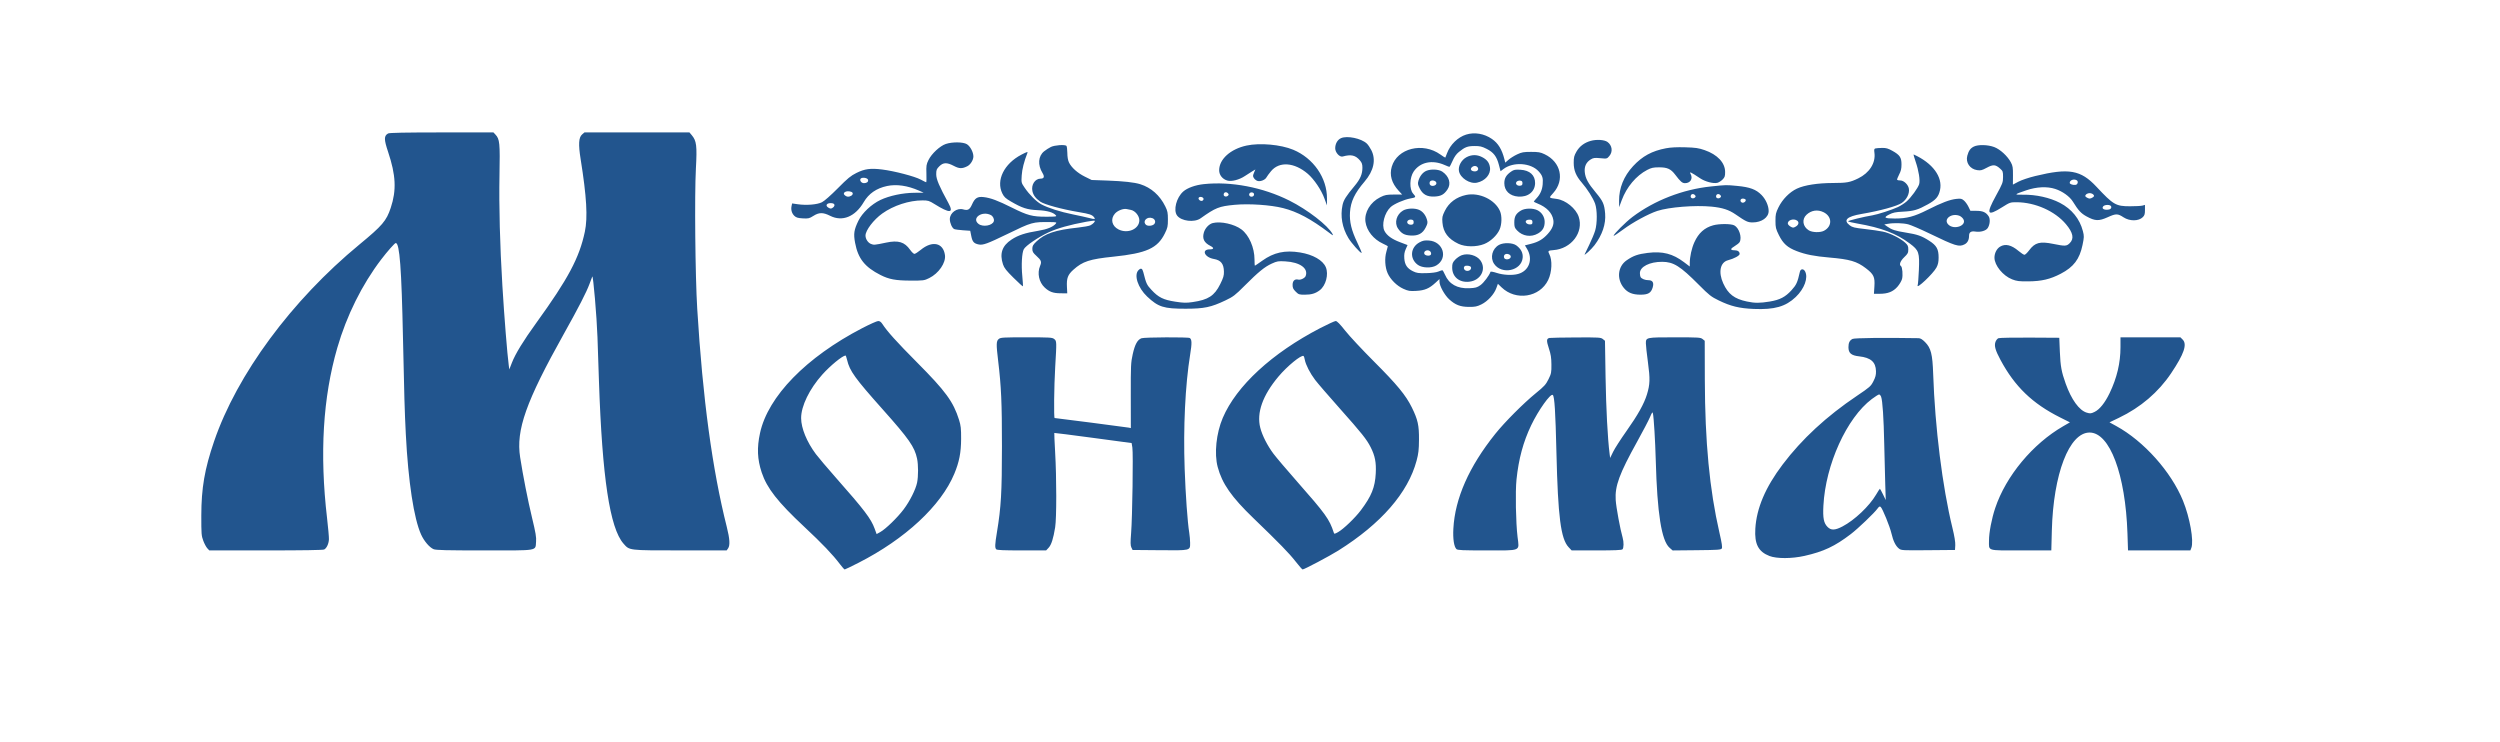 <svg width="2757" height="818" viewBox="0 0 2757 818" fill="none" xmlns="http://www.w3.org/2000/svg">
<rect width="2757" height="818" fill="white"/>
<path fill-rule="evenodd" clip-rule="evenodd" d="M427.972 147.195C423.358 149.811 423.36 153.645 427.978 167.45C436.6 193.219 437.383 209.736 430.907 229.192C426.112 243.596 421.715 248.748 396.428 269.591C321.629 331.243 261.316 412.937 236.069 486.799C225.654 517.268 222.045 538.232 222.003 568.5C221.974 588.875 222.137 590.937 224.205 596.418C225.434 599.672 227.425 603.385 228.63 604.668L230.821 607H293.212C334.092 607 356.267 606.645 357.527 605.97C360.274 604.501 362.544 599.593 362.74 594.703C362.832 592.392 361.911 581.95 360.693 571.5C352.397 500.307 356.118 438.285 371.969 383.567C382.261 348.041 399.235 313.87 420.347 286.175C427.232 277.144 435.33 268 436.443 268C440.719 268 442.809 295.727 444.432 374C445.689 434.56 446.275 454.36 447.544 479C450.24 531.341 456.429 571.922 464.396 589.492C467.702 596.785 473.649 603.752 478.19 605.653C480.75 606.725 492.209 607 534.285 607C594.995 607 590.229 607.811 591.172 597.324C591.6 592.566 590.769 587.657 586.631 570.5C582.095 551.691 576.745 524.486 573.601 504.231C568.937 474.196 579.986 443.012 621.787 368.237C638.436 338.454 646.662 322.432 650.146 313C651.466 309.425 652.822 305.825 653.158 305C654.109 302.668 658.155 349.812 658.891 371.791C659.254 382.631 659.991 404.55 660.53 420.5C664.11 526.615 672.522 582.32 687.551 599.437C694.333 607.161 692.608 606.953 750.165 606.978L801.359 607L802.915 604.777C805.245 601.451 804.822 594.271 801.525 581.192C785.54 517.78 774.966 439.753 768.906 340.5C766.703 304.417 765.852 214.996 767.435 185.896C768.809 160.625 768.155 155.342 762.875 149.067L760.294 146H702.439H644.584L641.955 148.261C638.157 151.528 637.704 159.101 640.326 175.5C646.947 216.91 648.282 239.841 644.982 255.5C638.914 284.291 626.576 307.468 591.503 355.962C577.126 375.84 568.379 390.129 564.527 400.028L561.656 407.408L561.056 402.954C559.422 390.818 556.079 349.021 554.023 315C551.314 270.202 550.191 227.427 550.83 193.374C551.501 157.598 551.085 153.41 546.36 148.38L544.123 146L487.048 146.03C446.391 146.052 429.397 146.387 427.972 147.195ZM1616.87 148.418C1607.73 151.278 1599.3 159.483 1595.81 168.926C1594.88 171.442 1594.02 173.643 1593.89 173.819C1593.77 173.994 1591.36 172.481 1588.54 170.455C1569.04 156.441 1540.8 163.482 1534.84 183.847C1532.14 193.061 1534.68 201.931 1542.43 210.349L1546.26 214.5L1537.11 214.548C1529.08 214.591 1527.26 214.949 1522.12 217.51C1511.18 222.957 1504.41 234.241 1505.84 244.646C1507.19 254.546 1514.72 263.933 1525.1 268.688C1528.05 270.04 1530.47 271.382 1530.47 271.669C1530.47 271.957 1529.74 274.703 1528.85 277.771C1526.8 284.809 1527.4 294.788 1530.25 301.233C1533.33 308.2 1540.45 315.268 1547.63 318.489C1553.09 320.941 1554.62 321.188 1561.86 320.791C1571.19 320.279 1576.16 318.171 1583.07 311.802L1587.47 307.745V310.713C1587.47 315.258 1593 325.312 1598.07 329.986C1604.89 336.271 1610.42 338.408 1619.97 338.453C1626.76 338.485 1628.84 338.065 1633.7 335.683C1640.61 332.295 1647.7 324.576 1650.14 317.789L1651.87 312.979L1655.92 316.885C1671.7 332.108 1698.04 327.977 1707.31 308.823C1711.53 300.117 1712.1 286.775 1708.54 280.12C1706.73 276.753 1707.28 276.255 1713.22 275.817C1732.9 274.368 1746.67 256.169 1741.01 239.113C1737.95 229.894 1726.68 220.714 1716.8 219.386C1707.61 218.15 1707.83 218.51 1712.92 212.852C1725.78 198.545 1721.38 178.664 1703.47 170.123C1698.73 167.862 1696.66 167.5 1688.47 167.5C1680.2 167.5 1678.21 167.855 1673.11 170.247C1669.88 171.758 1665.61 174.425 1663.62 176.172L1660 179.35L1659.15 175.925C1656.35 164.749 1652.22 157.986 1645.28 153.211C1636.74 147.339 1626.07 145.538 1616.87 148.418ZM1478.79 152.397C1474.98 154.132 1472.47 158.552 1472.47 163.527C1472.47 168.227 1477.34 173.553 1480.75 172.595C1490.01 170.001 1494.88 171.136 1499.85 177.041C1501.88 179.452 1502.47 181.234 1502.47 184.951C1502.47 192.069 1500.12 197.504 1493.71 205.183C1484.5 216.229 1481.71 220.643 1480.56 226.033C1477.91 238.371 1480.16 251.088 1486.99 262.5C1490.36 268.113 1500.01 279 1501.63 279C1502.03 279 1499.89 273.883 1496.89 267.629C1490.36 254.049 1488.08 244.596 1488.77 234C1489.55 222.214 1493.94 212.997 1504.83 200.261C1515.05 188.318 1517.67 176.015 1512.25 165.5C1510.83 162.75 1508.61 159.509 1507.31 158.299C1501.16 152.571 1485.51 149.332 1478.79 152.397ZM1754.27 155.347C1747.21 157.327 1741.89 161.344 1738.5 167.251C1735.94 171.716 1735.49 173.546 1735.49 179.5C1735.49 187.901 1737.99 194.019 1744.49 201.505C1750.48 208.415 1756.89 218.538 1759.04 224.5C1761.5 231.332 1761.54 246.404 1759.11 254.41C1758.13 257.66 1755.22 264.635 1752.65 269.91C1750.08 275.184 1747.81 279.904 1747.59 280.399C1746.62 282.651 1754.96 274.971 1758.4 270.448C1767.04 259.084 1771.09 247.005 1770.14 235.5C1769.27 225.07 1767.87 221.915 1759.82 212.28C1751.25 202.019 1748.33 196.599 1747.67 189.694C1747.08 183.563 1749.28 178.901 1754.19 175.864C1757.15 174.036 1758.49 173.86 1764.87 174.459C1772.17 175.142 1772.17 175.141 1774.82 171.995C1778.84 167.225 1777.9 160.341 1772.73 156.549C1769.39 154.104 1760.72 153.539 1754.27 155.347ZM1043.07 158.756C1036.61 160.907 1027.37 169.468 1023.94 176.477C1021.58 181.299 1021.36 182.729 1021.65 191.407C1021.83 196.686 1021.71 201.003 1021.4 201.002C1021.08 201.001 1018.38 199.673 1015.38 198.051C1008.87 194.522 986.402 188.639 972.996 186.952C960.052 185.323 953.652 186.17 944.472 190.728C938.197 193.843 934.848 196.598 923.972 207.593C916.398 215.249 909.114 221.676 906.52 222.99C901.279 225.647 889.414 226.646 879.764 225.244L873.556 224.342L872.934 227.171C872.032 231.281 873.219 235.414 876.073 238.094C878.063 239.964 879.94 240.518 885.325 240.822C891.498 241.171 892.504 240.936 896.973 238.102C903.296 234.092 907.682 234.068 915.472 238C928.944 244.801 943.112 239.027 952.532 222.898C958.03 213.483 966.526 207.616 978.271 205.124C988.668 202.918 1000.83 204.663 1013.31 210.152L1018.65 212.5L1008.31 212.594C995.524 212.71 980.726 215.851 970.891 220.538C961.028 225.238 950.844 234.839 946.695 243.347C941.773 253.443 941.12 257.765 943 267.8C946.245 285.119 953.653 294.493 971.043 303.288C980.441 308.041 987.655 309.39 1003.97 309.447C1018.43 309.498 1019.18 309.4 1024.69 306.694C1035.19 301.535 1043.26 289.789 1042.1 281.339C1040.24 267.702 1028.17 265.049 1015.48 275.484C1012.46 277.968 1009.28 280 1008.42 280C1007.56 280 1005.43 277.973 1003.68 275.496C997.55 266.796 990.677 264.725 977.287 267.542C964.429 270.248 963.646 270.315 960.411 268.975C957.135 267.618 954.472 263.497 954.472 259.785C954.472 254.048 963.419 242.279 972.955 235.475C985.375 226.612 1002.56 221 1017.28 221C1023.52 221 1024.67 221.347 1030.54 225.018C1047.53 235.632 1052.15 235.327 1045.95 224C1035.73 205.32 1032.47 197.65 1032.47 192.252C1032.47 187.385 1032.84 186.435 1035.87 183.4C1040.23 179.046 1044.25 178.938 1051.91 182.967C1057.9 186.12 1061.03 186.192 1066.77 183.309C1070.3 181.532 1073.47 176.399 1073.45 172.5C1073.42 167.784 1069.95 161.261 1066.28 159.024C1062.11 156.484 1050.3 156.347 1043.07 158.756ZM1374.68 160.525C1356.98 164.369 1344.56 175.541 1344.49 187.673C1344.47 192.911 1348.03 197.489 1353.4 199.096C1358.07 200.495 1366.7 198.286 1372.91 194.098C1375.15 192.594 1378.65 190.351 1380.7 189.114L1384.43 186.865L1382.9 190.527C1381.52 193.827 1381.52 194.426 1382.93 196.579C1383.79 197.893 1385.62 199.251 1387 199.597C1390.22 200.404 1395.23 198.334 1396.66 195.613C1397.27 194.451 1399.54 191.363 1401.71 188.751C1410.8 177.805 1427.38 178.989 1442.19 191.642C1449.15 197.587 1457.19 209.508 1460.63 219L1463.36 226.5L1463.4 219C1463.54 196.21 1448.48 174.436 1426.17 165.146C1412.38 159.406 1389.35 157.339 1374.68 160.525ZM1158.94 162.059C1156.72 163.136 1153.29 165.349 1151.32 166.977C1144.89 172.27 1144.22 181.9 1149.66 190.775C1152.15 194.835 1151.44 197 1147.64 197C1141.4 197 1136.99 203.777 1138.58 210.923C1139.56 215.326 1142.16 218.795 1147.14 222.318C1151.65 225.509 1170.94 230.755 1189.89 233.945C1201.73 235.937 1204.2 236.762 1206.45 239.47C1208.43 241.859 1207.4 242.065 1201.42 240.48C1198.43 239.685 1190.22 237.871 1183.19 236.449C1169.28 233.638 1155.63 229.28 1148.35 225.329C1142.9 222.371 1135.2 214.694 1129.98 207C1126.28 201.55 1126.25 201.428 1126.74 193.5C1127.16 186.653 1129.31 178.183 1133.05 168.611C1133.66 167.071 1132.43 167.435 1126.38 170.589C1107.3 180.545 1098.28 198.831 1105.33 213.261C1107.26 217.194 1108.89 218.739 1114.71 222.141C1127.2 229.436 1132.76 231.234 1144.47 231.774C1155.02 232.26 1161.74 234.205 1164.54 237.586C1165.54 238.791 1163.96 239 1153.8 239C1138.46 239 1133.33 237.642 1115.97 228.988C1100.23 221.142 1092.5 218.256 1084.8 217.351C1077.99 216.55 1075.08 218.384 1071.95 225.448C1069.38 231.262 1067.35 232.399 1062.19 230.919C1055.38 228.967 1047.47 234.747 1047.47 241.676C1047.47 245.882 1049.97 251.543 1052.3 252.616C1053.22 253.04 1057.57 253.637 1061.97 253.943L1069.97 254.5L1071.12 260.315C1072.38 266.7 1074.04 268.557 1079.45 269.622C1084.05 270.53 1088.92 268.752 1110.47 258.291C1138.23 244.817 1138.7 244.688 1158.34 244.915C1164.9 244.991 1165.57 245.172 1164.42 246.558C1161.39 250.219 1154.7 252.951 1144.96 254.516C1130.59 256.824 1122.86 259.37 1115.47 264.228C1105.11 271.038 1102.16 279.667 1106.11 291.572C1107.42 295.515 1109.73 298.465 1117.69 306.332C1123.16 311.74 1127.82 315.982 1128.05 315.758C1128.27 315.534 1127.97 310.434 1127.39 304.425C1126.19 292.19 1126.93 278.938 1129.04 274.86C1131.02 271.041 1144.73 261.681 1156.22 256.302C1165.85 251.795 1179.69 247.89 1197.85 244.553C1202.73 243.656 1206.96 243.154 1207.24 243.437C1208.02 244.214 1205.45 246.963 1202.54 248.456C1201.13 249.184 1195.02 250.31 1188.97 250.957C1163.62 253.671 1152.2 257.506 1142.89 266.423C1139.21 269.948 1138.47 271.282 1138.47 274.387C1138.47 277.531 1139.17 278.756 1142.95 282.188C1148.39 287.144 1148.94 288.644 1146.99 293.307C1143.64 301.311 1145.79 311.254 1152.13 317.136C1157.22 321.854 1161.38 323.367 1169.47 323.436L1176.97 323.5L1176.62 316.323C1176.15 306.736 1177.56 303.007 1183.74 297.446C1193.95 288.272 1201.65 285.765 1227.97 283.045C1264.37 279.285 1276.53 273.78 1284.59 257.417C1287.63 251.235 1287.97 249.683 1287.97 242.021C1287.97 234.666 1287.58 232.701 1285.1 227.662C1279.1 215.437 1269.52 206.93 1257.47 203.139C1251.01 201.105 1239.09 199.783 1221.42 199.139L1203.86 198.5L1196.37 194.794C1188.25 190.782 1181.56 184.79 1178.83 179.092C1177.73 176.803 1177.09 172.962 1177.05 168.5C1177.02 164.65 1176.54 161.169 1175.98 160.765C1173.9 159.254 1163.01 160.081 1158.94 162.059ZM2176.77 161.624C2172.97 163.496 2171.03 166.22 2169.54 171.743C2167.52 179.243 2172.4 186.417 2180.32 187.605C2184.3 188.201 2185.66 187.866 2190.99 184.989C2198.03 181.189 2200.6 181.354 2205.73 185.941C2208.75 188.64 2208.97 189.281 2208.96 195.207C2208.94 201.255 2208.55 202.288 2201.14 215.82C2189.93 236.302 2191.34 238.981 2207.87 228.593C2216.53 223.152 2216.97 223.001 2223.87 223.022C2244.39 223.084 2266.27 232.814 2278.36 247.255C2286.22 256.638 2287.52 263.103 2282.55 268.077C2279.05 271.58 2277.5 271.655 2264.31 268.967C2249.64 265.977 2244.18 267.428 2237.76 276.025C2235.72 278.761 2233.38 281 2232.57 281C2231.76 281 2228.88 279.129 2226.17 276.842C2218.11 270.05 2211.46 268.488 2205.66 272.026C2201.97 274.274 2199.46 279.243 2199.49 284.218C2199.55 292.713 2208.9 304.156 2218.97 308.067C2224.14 310.074 2226.63 310.382 2236.97 310.292C2251.51 310.166 2260.94 307.939 2272.58 301.885C2286.8 294.485 2293.37 285.815 2296.61 270.169C2298.4 261.543 2298.43 260.392 2297.03 254.934C2293.57 241.428 2284.71 230.491 2271.75 223.754C2260.44 217.871 2245.21 214.499 2230.97 214.725C2220.67 214.889 2220.96 214.495 2234.59 209.862C2245.98 205.988 2257.54 205.437 2266.47 208.342C2274.51 210.954 2282.46 216.668 2285.97 222.353C2292.01 232.116 2294.99 235.347 2301.05 238.663C2310.49 243.831 2314.55 243.981 2324.41 239.528C2333.54 235.407 2335.38 235.423 2341.87 239.677C2348.66 244.116 2358.54 244.024 2363.08 239.479C2365.03 237.534 2365.47 236.059 2365.47 231.526V225.962L2362.72 226.722C2361.21 227.141 2355.02 227.48 2348.97 227.476C2333.33 227.467 2330.64 225.899 2311.96 205.93C2294.62 187.399 2281.54 185.111 2244.47 194.127C2237.37 195.854 2229.35 198.554 2225.9 200.375L2219.82 203.583L2219.9 193.541C2219.96 184.821 2219.66 182.918 2217.61 179.075C2213.86 172.047 2205.77 164.631 2199.15 162.154C2192.15 159.533 2181.52 159.281 2176.77 161.624ZM1639.39 164.117C1647.09 167.965 1650.58 172.523 1653.01 181.889L1654.82 188.839L1657.96 186.439C1668.79 178.183 1688.25 179.473 1696.87 189.018C1701.06 193.653 1701.87 196.279 1701.27 203.296C1700.75 209.432 1698.6 214.287 1694.47 218.696C1692.82 220.453 1691.47 222.092 1691.47 222.337C1691.47 222.582 1693.33 223.528 1695.61 224.439C1705.66 228.461 1711.78 234.844 1713.02 242.598C1713.83 247.66 1711.94 252.366 1706.82 258.031C1701.57 263.844 1696.54 266.82 1688.49 268.864L1681.68 270.594L1684.05 274.521C1690.89 285.861 1686.31 298.747 1674.23 302.1C1667.88 303.865 1657.86 303.378 1650.5 300.947C1646.94 299.771 1643.89 299.234 1643.72 299.755C1642.39 303.753 1636.2 311.962 1632.64 314.457C1628.87 317.102 1627.28 317.539 1620.32 317.855C1607.17 318.453 1598.03 313.378 1593.56 302.992C1592.38 300.246 1591.03 298 1590.57 298C1590.1 298 1588.09 298.678 1586.11 299.507C1583.91 300.426 1578.7 301.099 1572.74 301.234C1564.29 301.424 1562.33 301.142 1558.23 299.141C1551.86 296.034 1549.18 292.059 1548.66 284.958C1548.36 280.773 1548.78 278.102 1550.25 274.771L1552.25 270.258L1543.81 267.052C1534.87 263.658 1529.38 259.66 1526.8 254.665C1523.35 248 1526.8 234.675 1533.63 228.313C1537.21 224.974 1548.45 220.081 1555.31 218.871C1561.7 217.746 1561.89 217.413 1558.35 213.467C1554.12 208.74 1554.45 195.872 1558.98 189.208C1566.1 178.731 1579.44 175.911 1593.16 181.982C1595.67 183.092 1598.02 184 1598.38 184C1598.73 184 1600.31 181.059 1601.87 177.465C1603.84 172.954 1606 169.897 1608.85 167.594C1615.6 162.132 1618.35 161.084 1626.06 161.04C1632.05 161.006 1634.13 161.486 1639.39 164.117ZM1837.23 163.514C1821.82 166.432 1811.15 172.232 1800.97 183.224C1790.71 194.307 1785.42 207.389 1785.52 221.46L1785.57 228.5L1788.44 220.784C1793.84 206.258 1804.39 193.71 1816.49 187.417C1821.06 185.043 1823.22 184.564 1829.47 184.535C1838.68 184.492 1842.6 186.274 1847.47 192.709C1853.2 200.282 1855.18 202 1858.2 202C1864.13 202 1867.18 197.07 1864.44 191.934C1862.77 188.829 1864.1 189.424 1874.98 196.67C1880.54 200.364 1889.51 202.71 1893.89 201.611C1895.45 201.218 1898.02 199.605 1899.6 198.026C1902.06 195.564 1902.47 194.373 1902.47 189.69C1902.47 179.472 1893.98 170.424 1879.79 165.531C1873.18 163.25 1869.88 162.772 1858.47 162.44C1849.26 162.172 1842.51 162.513 1837.23 163.514ZM2068.25 163.684C2066.83 164.056 2066.63 164.901 2067.12 168.472C2068.65 179.621 2061.67 190.658 2049.28 196.703C2040.22 201.118 2036.66 201.772 2021.47 201.814C2004.49 201.862 1990.01 204.115 1981.66 208.011C1973.54 211.798 1965.63 219.84 1961.28 228.735C1958.36 234.702 1957.98 236.453 1957.99 243.579C1958 250.892 1958.35 252.38 1961.76 259.275C1966.41 268.669 1971.21 272.984 1981.39 276.906C1991.23 280.694 2000.83 282.585 2017.47 284.015C2040.12 285.96 2047.67 288.18 2057.71 295.85C2066.33 302.437 2067.76 305.452 2067.1 315.75L2066.57 324H2072.84C2081.87 324 2087.67 321.715 2092.47 316.267C2094.67 313.767 2096.95 309.922 2097.55 307.724C2098.68 303.527 2097.93 294.401 2096.38 293.442C2094.09 292.03 2095.65 287.797 2099.97 283.655C2103.93 279.857 2104.47 278.831 2104.47 275.056C2104.47 271.453 2103.93 270.27 2101.05 267.635C2095.71 262.752 2084.27 257.059 2076.56 255.45C2072.7 254.646 2063.62 253.331 2056.4 252.529C2045.08 251.273 2042.78 250.71 2039.86 248.484C2032.39 242.786 2036.7 238.692 2053.07 235.923C2073.14 232.528 2092.13 227.328 2097.21 223.835C2102.71 220.055 2105.98 213.545 2105.11 208.111C2104.4 203.616 2099.59 199 2095.62 199C2094.07 199 2092.53 198.723 2092.19 198.384C2091.85 198.046 2092.79 195.458 2094.27 192.634C2096.36 188.665 2096.97 186.098 2096.97 181.323C2096.97 173.638 2095.14 170.906 2086.91 166.33C2082.08 163.639 2079.95 163.043 2075.47 163.128C2072.45 163.185 2069.2 163.435 2068.25 163.684ZM2112.57 178.298C2115.99 188.228 2117.66 198.854 2116.46 203.055C2115.25 207.252 2107.34 218.105 2102.39 222.34C2100.13 224.274 2095.95 226.961 2093.1 228.311C2086.85 231.266 2070.52 236.579 2064.97 237.457C2055.8 238.91 2037.59 243.376 2038.01 244.068C2038.27 244.479 2042.86 245.579 2048.22 246.512C2074.85 251.143 2091.1 257.329 2106.12 268.553C2116.18 276.071 2116.98 278.419 2116.14 297.935C2115.78 306.097 2115.18 313.59 2114.8 314.586C2112.75 319.917 2132.05 301.705 2135.55 295C2137.31 291.629 2137.9 288.869 2137.9 284C2137.91 274.695 2135.7 270.747 2127.54 265.514C2119.15 260.133 2114.44 258.491 2101.47 256.438C2090.17 254.648 2086.15 253.331 2081.18 249.791L2078 247.529L2081.99 246.822C2088.64 245.643 2098.74 245.918 2104.51 247.437C2107.51 248.227 2117.85 252.68 2127.47 257.333C2156.71 271.467 2160.43 272.622 2166.56 269.452C2169.78 267.788 2171.47 264.555 2171.47 260.057C2171.47 256.058 2173.66 254.615 2178.54 255.395C2183.97 256.263 2190.1 254.498 2192.06 251.499C2194.53 247.741 2195.02 241.486 2193.09 238.535C2190.17 234.082 2186.61 232.5 2179.51 232.5H2172.97L2170.83 228.045C2169.66 225.595 2167.43 222.503 2165.89 221.173C2163.41 219.04 2162.42 218.825 2157.5 219.34C2150.31 220.09 2141.41 223.476 2125.64 231.451C2111.1 238.802 2102.8 241.007 2089.77 240.985C2078.1 240.964 2076.65 239.959 2083.36 236.558C2087.61 234.403 2090.38 233.833 2098.62 233.413C2110.38 232.815 2115.07 231.436 2125.98 225.365C2134.87 220.426 2137.81 217.007 2139.42 209.75C2142.67 195.148 2131.32 179.758 2110.35 170.318C2110 170.164 2111 173.754 2112.57 178.298ZM1617.38 173.288C1611.66 176.259 1607.9 183.129 1608.94 188.708C1610.37 196.329 1620.95 203.114 1628.81 201.452C1637.92 199.525 1644.17 192.247 1643.16 184.739C1642.45 179.423 1639.87 176.018 1634.45 173.25C1628.8 170.36 1622.99 170.373 1617.38 173.288ZM1629.37 184.373C1631.15 186.518 1629.6 189 1626.49 189C1622.67 189 1620.88 186.734 1623.01 184.606C1624.98 182.638 1627.84 182.533 1629.37 184.373ZM1572.89 188.421C1569.05 190.094 1565.82 194.111 1564.33 199.069C1563.33 202.416 1563.48 203.438 1565.58 207.683C1568.96 214.499 1573.91 217.193 1582.21 216.744C1589.14 216.37 1592.46 214.533 1596.22 209.01C1600.57 202.623 1598.22 194.441 1590.55 189.274C1586.62 186.625 1577.97 186.208 1572.89 188.421ZM1666.56 189.163C1661.09 192.916 1658.97 196.497 1658.97 202C1658.97 210.416 1664.88 216.113 1674.32 216.796C1685.05 217.572 1692.76 211.429 1692.9 201.997C1693.03 193.234 1687.03 187.76 1676.69 187.194C1670.93 186.879 1669.49 187.16 1666.56 189.163ZM957.312 198.38C957.72 200.529 955.943 201.962 952.844 201.985C950.205 202.004 948.046 199.553 948.852 197.452C949.759 195.088 956.835 195.864 957.312 198.38ZM2290.32 198.885C2292.17 200.055 2291.36 203.398 2289.13 203.827C2286.35 204.363 2282.47 203.114 2282.47 201.681C2282.47 198.587 2287.19 196.904 2290.32 198.885ZM1583.47 200.5C1585.15 202.517 1583.13 205 1579.82 205C1577.25 205 1575.89 202.957 1576.83 200.5C1577.15 199.675 1578.49 199 1579.82 199C1581.14 199 1582.79 199.675 1583.47 200.5ZM1678.97 202C1678.97 203.945 1678.4 204.567 1676.39 204.801C1672.97 205.197 1670.7 202.64 1672.51 200.449C1673.23 199.587 1674.95 199.032 1676.39 199.199C1678.4 199.433 1678.97 200.055 1678.97 202ZM1327.44 203.067C1318.23 204.045 1309.44 207.21 1304.93 211.171C1297.3 217.87 1293.71 231.829 1298.11 237.717C1302.76 243.943 1317.15 245.645 1324 240.778C1340.56 229.004 1344.34 227.505 1361.5 225.876C1377.31 224.375 1401.2 225.981 1414.95 229.47C1430.75 233.478 1445.69 241.471 1465.86 256.708C1470.19 259.973 1470.61 260.118 1469.45 257.952C1464.45 248.612 1441.91 231.192 1421.83 221.15C1392.59 206.532 1357.71 199.85 1327.44 203.067ZM1886.87 205.621C1855.78 208.842 1824.59 220.943 1800.33 239.195C1792.92 244.777 1779.47 258.191 1779.47 260.008C1779.47 260.543 1784.31 257.372 1790.22 252.962C1800.57 245.244 1817.81 235.867 1827.61 232.632C1840.44 228.394 1869.45 226.094 1887.58 227.878C1899.51 229.053 1906.65 231.363 1913.97 236.424C1925.45 244.355 1927.43 245.286 1932.84 245.286C1942.77 245.286 1950.47 239.804 1950.47 232.731C1950.47 226.979 1947.31 219.826 1942.66 215.068C1936.63 208.893 1929.85 206.361 1915.74 205.023C1903.36 203.849 1904.14 203.832 1886.87 205.621ZM938.89 211.607C941.061 212.44 940.877 214.713 938.538 215.965C935.944 217.353 934.222 217.269 932.001 215.645C927.958 212.689 933.399 209.5 938.89 211.607ZM1354.36 213.367C1355.22 214.407 1355.14 215.033 1354 215.979C1352.24 217.44 1349.47 216.658 1349.47 214.698C1349.47 211.843 1352.43 211.038 1354.36 213.367ZM1382.97 214.486C1382.97 216.692 1379.86 217.791 1378.23 216.161C1376.55 214.48 1378.21 211.824 1380.72 212.18C1382.19 212.389 1382.97 213.187 1382.97 214.486ZM2308.56 214.608C2309.7 215.975 2309.61 216.426 2307.99 217.608C2306.95 218.374 2305.36 219 2304.47 219C2303.58 219 2302 218.374 2300.95 217.608C2299.33 216.426 2299.25 215.975 2300.38 214.608C2301.12 213.724 2302.96 213 2304.47 213C2305.99 213 2307.83 213.724 2308.56 214.608ZM1616.88 214.98C1606.1 217.249 1597.88 223.388 1593.38 232.535C1590.52 238.344 1590.25 239.653 1590.72 245.46C1591.58 256.234 1597.14 263.572 1608.47 268.91C1615.91 272.414 1628.16 272.515 1636.69 269.141C1643.67 266.382 1650.84 259.677 1653.71 253.22C1656.27 247.497 1656.49 238.152 1654.2 232.81C1648.83 220.25 1631.4 211.924 1616.88 214.98ZM1869.36 215.367C1870.22 216.407 1870.14 217.033 1869 217.979C1867.24 219.44 1864.47 218.658 1864.47 216.698C1864.47 213.843 1867.43 213.038 1869.36 215.367ZM1897.36 215.367C1898.22 216.407 1898.14 217.033 1897 217.979C1895.24 219.44 1892.47 218.658 1892.47 216.698C1892.47 213.843 1895.43 213.038 1897.36 215.367ZM1327.26 219.124C1327.43 220.017 1326.79 221.047 1325.84 221.411C1323.79 222.198 1320.92 219.708 1321.95 218.039C1322.97 216.391 1326.89 217.193 1327.26 219.124ZM1925.03 220.096C1926.02 221.693 1923.12 224.185 1921.15 223.43C1918.45 222.394 1919.03 219 1921.91 219C1923.26 219 1924.66 219.493 1925.03 220.096ZM920.166 225.645C920.801 227.301 918.202 230 915.972 230C915.357 230 914.02 229.39 913.001 228.645C910.113 226.533 911.733 224 915.972 224C918.356 224 919.744 224.544 920.166 225.645ZM2328.14 227.567C2328.98 229.78 2327.06 231.333 2323.47 231.333C2319.49 231.333 2317.69 229.646 2319.44 227.542C2321.14 225.487 2327.34 225.505 2328.14 227.567ZM1247.18 231.496C1251.88 232.44 1256.47 238.077 1256.47 242.9C1256.47 252.562 1243.64 258.187 1233.45 252.99C1226.09 249.235 1224.35 241.488 1229.53 235.581C1232.5 232.204 1238.73 229.777 1242.47 230.543C1243.3 230.712 1245.42 231.141 1247.18 231.496ZM1547.33 232.158C1540.05 236.377 1537.42 245.693 1541.72 252.01C1545.48 257.533 1548.81 259.37 1555.73 259.744C1564.04 260.193 1568.98 257.499 1572.36 250.683C1574.46 246.438 1574.61 245.416 1573.61 242.069C1572.09 236.998 1568.86 233.059 1564.84 231.379C1559.85 229.296 1551.64 229.661 1547.33 232.158ZM1677.47 232.098C1671.85 235.391 1669.97 238.673 1669.97 245.184C1669.97 250.125 1670.36 251.286 1672.97 254.057C1679.08 260.549 1688.5 261.933 1696.13 257.461C1701.3 254.43 1703.47 250.657 1703.47 244.698C1703.47 239.275 1700.3 234.19 1695.44 231.798C1690.52 229.382 1681.86 229.527 1677.47 232.098ZM2010.93 233.979C2020.61 238.664 2020.88 249.636 2011.43 254.52C2007.29 256.665 1998.67 256.417 1994.77 254.04C1988.01 249.92 1986.82 241.84 1992.23 236.8C1997.52 231.871 2004.42 230.83 2010.93 233.979ZM1092.7 237.161C1095.13 238.406 1096.7 241.719 1095.96 244.049C1094.43 248.847 1083.85 250.656 1079.11 246.927C1071.11 240.634 1082.91 232.15 1092.7 237.161ZM2160.85 237.955C2162.24 238.481 2164.1 240.026 2164.99 241.388C2169.76 248.675 2154.75 254.182 2148.43 247.46C2142.95 241.624 2152.1 234.625 2160.85 237.955ZM1270.92 240.618C1273.86 241.746 1274.84 244.941 1272.9 247.083C1270.94 249.243 1265.53 249.663 1263.67 247.8C1259.64 243.766 1265.08 238.376 1270.92 240.618ZM1558.97 245C1558.97 246.945 1558.4 247.567 1556.39 247.801C1554.95 247.968 1553.23 247.413 1552.51 246.551C1550.7 244.36 1552.97 241.803 1556.39 242.199C1558.4 242.433 1558.97 243.055 1558.97 245ZM1689.97 245C1689.97 247.09 1689.5 247.5 1687.08 247.5C1683.55 247.5 1681.15 244.482 1683.47 242.962C1684.3 242.423 1686.1 242.098 1687.47 242.241C1689.4 242.441 1689.97 243.069 1689.97 245ZM1981.89 243.316C1984.32 245.091 1983.56 248.094 1980.21 249.966C1977.75 251.345 1977.19 251.345 1974.73 249.966C1973.22 249.122 1971.85 247.714 1971.68 246.837C1970.92 242.887 1977.97 240.453 1981.89 243.316ZM1337.49 245.968C1333.21 247.041 1328.94 251.632 1327.56 256.636C1325.73 263.285 1327.88 267.637 1334.76 271.145C1339.1 273.361 1338.82 275 1334.11 275C1324.59 275 1328.31 283.809 1338.59 285.579C1346.39 286.922 1349.55 290.857 1349.75 299.455C1349.86 303.917 1349.16 306.293 1345.66 313.344C1339.29 326.215 1332.49 330.639 1315.27 333.129C1308.11 334.164 1305.25 334.097 1296.05 332.674C1282.95 330.648 1277.49 327.949 1269.91 319.759C1264.57 313.997 1264.12 313.016 1260.82 300.078C1259.74 295.863 1258.22 295.249 1255.53 297.938C1250.23 303.246 1254.88 317.444 1265.08 327.043C1277.38 338.612 1283.27 340.477 1307.47 340.458C1327.95 340.442 1335.54 338.855 1351.47 331.261C1360.05 327.171 1362.08 325.616 1372.47 315.205C1387.73 299.909 1394.65 294.257 1402.47 290.705C1408.46 287.985 1409.64 287.79 1417.47 288.238C1433.69 289.166 1443.1 295.987 1439.85 304.455C1438.99 306.702 1434.2 309.003 1431.73 308.357C1427.94 307.365 1425.47 309.643 1425.47 314.135C1425.47 317.425 1426.12 318.849 1428.87 321.6C1432.04 324.764 1432.72 325 1438.72 325C1446.19 325 1450.6 323.701 1455.38 320.096C1462.13 315.001 1465.42 302.599 1462.12 294.702C1458.91 287.008 1448 280.744 1433.78 278.418C1417.02 275.679 1404.78 278.343 1392 287.514C1387.79 290.531 1384.15 293 1383.91 293C1383.67 293 1383.47 289.932 1383.47 286.182C1383.47 273.139 1377.44 259.292 1369.02 252.973C1361.21 247.116 1346.19 243.78 1337.49 245.968ZM1889.28 248.47C1879.7 251.108 1873.15 257.015 1868.56 267.141C1865.56 273.755 1863.49 283.15 1863.48 290.21L1863.47 293.92L1857.22 289.19C1844.71 279.722 1833.52 276.855 1817.05 278.897C1806.25 280.237 1801.24 282.001 1793.9 287.047C1784.03 293.841 1782.62 307.658 1790.79 317.573C1795.08 322.775 1800.46 324.951 1809.09 324.978C1817.5 325.004 1820.76 323.096 1822.56 317.094C1824.17 311.727 1822.59 309 1817.87 309C1814.24 309 1810.53 307.54 1809.24 305.6C1808.83 304.995 1808.5 303.012 1808.49 301.194C1808.45 294.149 1819.28 288.659 1833.07 288.732C1845.57 288.797 1852.86 293.367 1873.4 314.003C1884.97 325.627 1886.97 327.198 1895.54 331.369C1908.58 337.712 1918.19 340.047 1933.97 340.706C1956.87 341.661 1969.21 338.157 1980.34 327.542C1989.92 318.406 1994.36 306.184 1990.62 299.25C1988.89 296.044 1985.66 296.326 1984.9 299.75C1982.27 311.486 1981.11 314.062 1975.72 320.011C1968.91 327.545 1962.82 330.711 1951.63 332.545C1940.56 334.36 1935.29 334.355 1926.57 332.521C1912.61 329.584 1905.76 324.321 1900.34 312.377C1894.78 300.097 1897.05 289.243 1905.67 286.982C1912.35 285.231 1918.47 281.919 1918.47 280.061C1918.47 277.498 1916.39 276 1912.83 276C1907.89 276 1907.94 274.395 1912.97 271.448C1915.47 269.982 1917.96 267.962 1918.49 266.957C1921.27 261.779 1917.86 251.287 1912.51 248.521C1908.88 246.645 1896.01 246.617 1889.28 248.47ZM1565.48 267.245C1555.23 272.736 1554.31 285.476 1563.68 292.151C1568.5 295.584 1578.57 295.902 1583.87 292.79C1597.25 284.925 1591.76 266.33 1575.73 265.236C1571.07 264.917 1569.12 265.299 1565.48 267.245ZM1653.18 270.034C1645.62 274.136 1643.02 284.113 1647.72 291.001C1656.11 303.296 1677.86 298.664 1679.2 284.297C1679.7 278.965 1677.41 274.489 1672.21 270.639C1668.14 267.622 1658.21 267.306 1653.18 270.034ZM1577.46 277.487C1578.14 278.305 1578.42 279.684 1578.09 280.551C1577.2 282.87 1571.1 282.108 1570.63 279.62C1570 276.277 1575.13 274.675 1577.46 277.487ZM1611.97 281.457C1609.77 282.26 1606.51 284.504 1604.72 286.444C1601.93 289.47 1601.47 290.701 1601.47 295.117C1601.47 305.286 1609.29 311.815 1620.13 310.696C1632.91 309.377 1639.54 296.925 1632.62 287.215C1628.6 281.569 1619 278.892 1611.97 281.457ZM1665.47 281.5C1667.15 283.517 1665.13 286 1661.82 286C1660.49 286 1659.15 285.325 1658.83 284.5C1657.89 282.043 1659.25 280 1661.82 280C1663.14 280 1664.79 280.675 1665.47 281.5ZM1622.14 294.578C1623.07 297.01 1620.09 299.373 1617.06 298.611C1614.6 297.995 1613.54 295.263 1615.14 293.667C1616.46 292.344 1621.54 293.004 1622.14 294.578ZM950.972 361.825C889.084 393.923 846.956 437.123 838.169 477.5C834.625 493.781 835.157 506.399 840.003 521.044C845.725 538.336 857.712 553.63 886.995 581C906.859 599.566 918.296 611.546 926.373 622.25C928.76 625.413 931.079 628 931.528 628C931.977 628 938.785 624.721 946.658 620.712C998.261 594.44 1037.72 557.784 1052.43 522.453C1057.85 509.426 1059.86 499.102 1059.92 484C1059.96 472.522 1059.62 469.376 1057.62 463C1051.34 442.975 1042.86 431.392 1011.13 399.5C989.067 377.315 978.356 365.431 973.068 357.262C971.62 355.026 970.199 354.028 968.472 354.035C967.097 354.04 959.222 357.546 950.972 361.825ZM1455.97 361.819C1402.8 389.378 1363.47 425.602 1348.48 460.823C1341.25 477.82 1338.93 500.226 1342.87 515C1347.77 533.367 1358.1 548.157 1382.33 571.496C1410.92 599.039 1421.56 609.971 1428.81 619.25C1432.56 624.063 1436.03 628 1436.51 628C1438.31 628 1466.36 613.153 1475.97 607.111C1523.15 577.467 1552.75 543.451 1562.22 508C1564.3 500.207 1564.78 496.074 1564.86 485C1564.98 469.005 1563.63 462.905 1556.99 449.367C1550.36 435.871 1540.68 424.13 1515.01 398.454C1502.34 385.779 1488.16 370.591 1483.51 364.704C1477.66 357.299 1474.42 354.007 1473.01 354.023C1471.89 354.035 1464.22 357.543 1455.97 361.819ZM1101.43 373.831C1098.63 376.101 1098.54 379.433 1100.77 398C1104.17 426.355 1104.97 444.327 1104.95 492.5C1104.93 543.043 1103.98 559.293 1099.46 586.7C1097.18 600.495 1097.03 604.161 1098.67 605.8C1099.55 606.674 1107.18 607 1126.77 607H1153.67L1156.42 604.05C1159.44 600.824 1161.63 593.961 1163.63 581.5C1165.25 571.373 1165.24 527.225 1163.6 498.612C1162.95 487.124 1162.54 477.601 1162.69 477.45C1162.85 477.3 1182.09 479.748 1205.47 482.892L1247.96 488.607L1248.77 493.553C1249.8 499.842 1248.78 570.204 1247.4 587.746C1246.57 598.341 1246.62 601.543 1247.68 603.746L1249 606.5L1278.89 606.765C1313.45 607.072 1312.48 607.309 1312.46 598.595C1312.46 595.793 1312.02 590.8 1311.5 587.5C1309.6 575.675 1307.46 545.823 1306.44 516.891C1304.82 471.373 1307.07 424.688 1312.51 390.986C1314.54 378.442 1314.44 374.316 1312.09 372.765C1310.36 371.629 1262.18 371.855 1258.87 373.015C1254.44 374.566 1251.58 379.758 1249.16 390.648C1247.12 399.813 1246.98 402.997 1247.03 436.288L1247.09 472.076L1244.53 471.56C1242.17 471.085 1164.36 461 1163.05 461C1162.04 461 1162.43 426.08 1163.67 404.897C1165.36 376.294 1165.35 376.133 1162.58 373.887C1160.42 372.137 1158.2 372 1131.97 372C1106.05 372 1103.5 372.153 1101.43 373.831ZM1708.81 372.695C1705.39 373.361 1705.26 375.632 1708.14 384.357C1710.26 390.78 1710.84 394.512 1710.9 402.021C1710.97 410.839 1710.73 412.035 1707.68 418.224C1704.8 424.076 1703.06 425.988 1693.68 433.631C1680.18 444.629 1659.38 465.496 1649 478.461C1620.01 514.64 1604.56 549.608 1602.76 583.079C1602.16 594.265 1603.45 602.838 1606.15 605.537C1607.37 606.76 1612.84 607 1639.39 607C1678.32 607 1675.51 608.215 1673.57 592.203C1671.65 576.404 1671.01 542.086 1672.4 528.783C1674.76 506.072 1679.82 487.36 1688.54 469.086C1696.52 452.354 1710.11 433.322 1712.44 435.599C1714.34 437.454 1715.36 453.643 1716.45 499.5C1718.12 570.026 1721.25 594.325 1729.87 603.457L1733.21 607H1760.64C1780.64 607 1788.4 606.675 1789.27 605.8C1790.74 604.334 1790.83 597.729 1789.46 592.993C1786.82 583.913 1782.32 559.57 1781.8 551.5C1780.79 536.067 1785.76 522.529 1805.56 486.856C1811.77 475.66 1818.09 463.59 1819.59 460.034C1821.94 454.487 1822.4 453.918 1822.86 456.034C1823.84 460.574 1825.39 486.291 1825.97 507.5C1827.56 566.12 1832.3 596.256 1841.17 604.04L1844.58 607.032L1871.17 606.766C1894.59 606.532 1897.88 606.304 1898.79 604.852C1899.56 603.637 1898.87 599.036 1896.18 587.352C1885.29 540.022 1880.26 487.369 1880.08 418.662L1879.97 375.823L1877.61 373.912C1875.41 372.13 1873.33 372 1847.05 372C1815.27 372 1815.09 372.039 1815.07 378.631C1815.06 380.759 1816.08 390.126 1817.34 399.447C1819.83 417.964 1819.65 423.843 1816.25 435C1813.1 445.326 1806.13 457.799 1793.74 475.272C1787.41 484.197 1780.75 494.547 1778.95 498.27L1775.66 505.04L1775.05 500.27C1772.93 483.802 1771.16 450.131 1770.61 415.66L1769.97 375.821L1767.61 373.91C1765.41 372.127 1763.45 372.009 1738.11 372.136C1723.18 372.211 1710 372.462 1708.81 372.695ZM2042.95 373.769C2039.73 375.451 2038.47 378.017 2038.47 382.878C2038.47 389.415 2041.49 392.014 2050.21 392.971C2063.11 394.388 2068.6 399.21 2068.84 409.364C2068.94 413.413 2068.28 415.976 2065.97 420.481C2063.15 425.985 2062.07 426.94 2047.95 436.438C2014.2 459.147 1987.17 484.126 1965.89 512.273C1946.92 537.36 1937.12 560.406 1935.77 583.035C1934.76 600.019 1939.08 608.363 1951.35 613.142C1959.29 616.233 1976.04 616.191 1989.97 613.045C2011.1 608.275 2023.5 602.438 2041.07 589.005C2049.17 582.808 2067.06 565.702 2070.65 560.709C2072.21 558.556 2072.97 558.171 2074 559.027C2076.04 560.717 2084.13 580.619 2085.89 588.271C2087.8 596.552 2090.55 602.128 2094.1 604.92C2096.71 606.972 2097.58 607.022 2126.37 606.765L2155.97 606.5L2156.27 601.333C2156.47 597.939 2155.37 591.247 2153.07 581.833C2142.08 536.806 2133.91 471.417 2131.91 412.5C2131.16 390.45 2129.47 383.815 2122.95 377.25C2119.99 374.267 2117.88 372.985 2115.85 372.95C2078.2 372.302 2045.04 372.675 2042.95 373.769ZM2203.85 372.978C2202.68 373.454 2201.22 375.294 2200.6 377.068C2199.08 381.419 2200.45 386.312 2206.19 397C2221.91 426.3 2241.34 445.03 2271.9 460.352L2282.71 465.771L2275.34 470.019C2241.69 489.415 2212.18 524.903 2200.35 560.198C2196.39 572.01 2193.47 587.262 2193.47 596.101C2193.47 607.952 2190.38 607 2228.87 607H2262.19L2262.76 585.25C2264.39 522.573 2281.92 477 2304.41 477C2326.68 477 2343.99 523.123 2346.16 588.25L2346.78 607H2381.15H2415.52L2416.6 604.25C2419.56 596.69 2414.97 570.732 2407.38 552.142C2394.32 520.187 2364.29 486.578 2333.88 469.885L2326.35 465.754L2336.66 460.813C2360.69 449.299 2380.31 432.539 2394.4 411.5C2408.62 390.261 2412.23 379.664 2407.02 374.455L2404.56 372H2371.52H2338.47V382.89C2338.47 400.203 2334.53 416.855 2326.46 433.612C2321.35 444.211 2315.49 451.529 2309.97 454.213C2306.01 456.139 2305.15 456.223 2301.27 455.075C2292.97 452.619 2284.33 440.702 2278.01 423C2273.39 410.065 2272.28 403.96 2271.61 388L2270.97 372.5L2238.47 372.306C2220.6 372.2 2205.02 372.502 2203.85 372.978ZM934.19 397.014C937.077 409.17 942.712 416.988 973.424 451.453C1002.56 484.151 1008.62 492.825 1011.35 505.799C1012.78 512.543 1012.79 525.354 1011.38 532.201C1009.8 539.9 1003.37 552.69 996.488 561.818C989.643 570.903 976.704 583.437 970.763 586.741L966.733 588.981L964.552 582.998C960.534 571.979 953.393 562.589 921.871 526.875C912.465 516.219 902.507 504.471 899.742 500.77C889.734 487.37 883.524 472.234 883.487 461.144C883.442 447.83 892.639 428.921 906.902 413.002C915.699 403.186 928.925 392.351 932.485 392.044C932.768 392.02 933.535 394.256 934.19 397.014ZM1438.94 396.739C1439.96 402.284 1444.75 411.62 1450.35 419C1453.06 422.575 1465.3 436.75 1477.53 450.5C1501.79 477.761 1507.19 484.529 1511.61 493.275C1516.39 502.742 1517.8 510 1517.18 522C1516.39 537.425 1512.48 547.127 1500.79 562.68C1494.42 571.159 1481.51 583.546 1475.63 586.817C1471.7 588.998 1471.43 589.028 1470.87 587.317C1466.05 572.527 1462.04 566.963 1429.92 530.481C1418.95 518.023 1407.46 504.482 1404.39 500.39C1397.7 491.456 1392.02 480.29 1389.83 471.76C1385.6 455.253 1392.45 435.971 1409.95 415.184C1419.65 403.653 1435.1 391.033 1437.61 392.584C1437.96 392.801 1438.56 394.67 1438.94 396.739ZM2074.49 437.537C2076.07 441.704 2077.34 460.832 2077.93 489.5C2078.24 504.35 2078.75 524.375 2079.05 534L2079.62 551.5L2076.59 545.25C2074.92 541.813 2073.37 539 2073.15 539C2072.92 539 2071.03 541.921 2068.94 545.491C2061.55 558.118 2045.14 573.671 2031.94 580.551C2023.61 584.893 2019.37 585.049 2015.48 581.158C2011.21 576.888 2010.12 571.397 2010.85 557.637C2013.22 512.288 2036.59 460.842 2064.26 440.057C2067.95 437.286 2071.55 435.015 2072.25 435.01C2072.95 435.004 2073.96 436.142 2074.49 437.537Z" fill="#22558E"/>
</svg>

